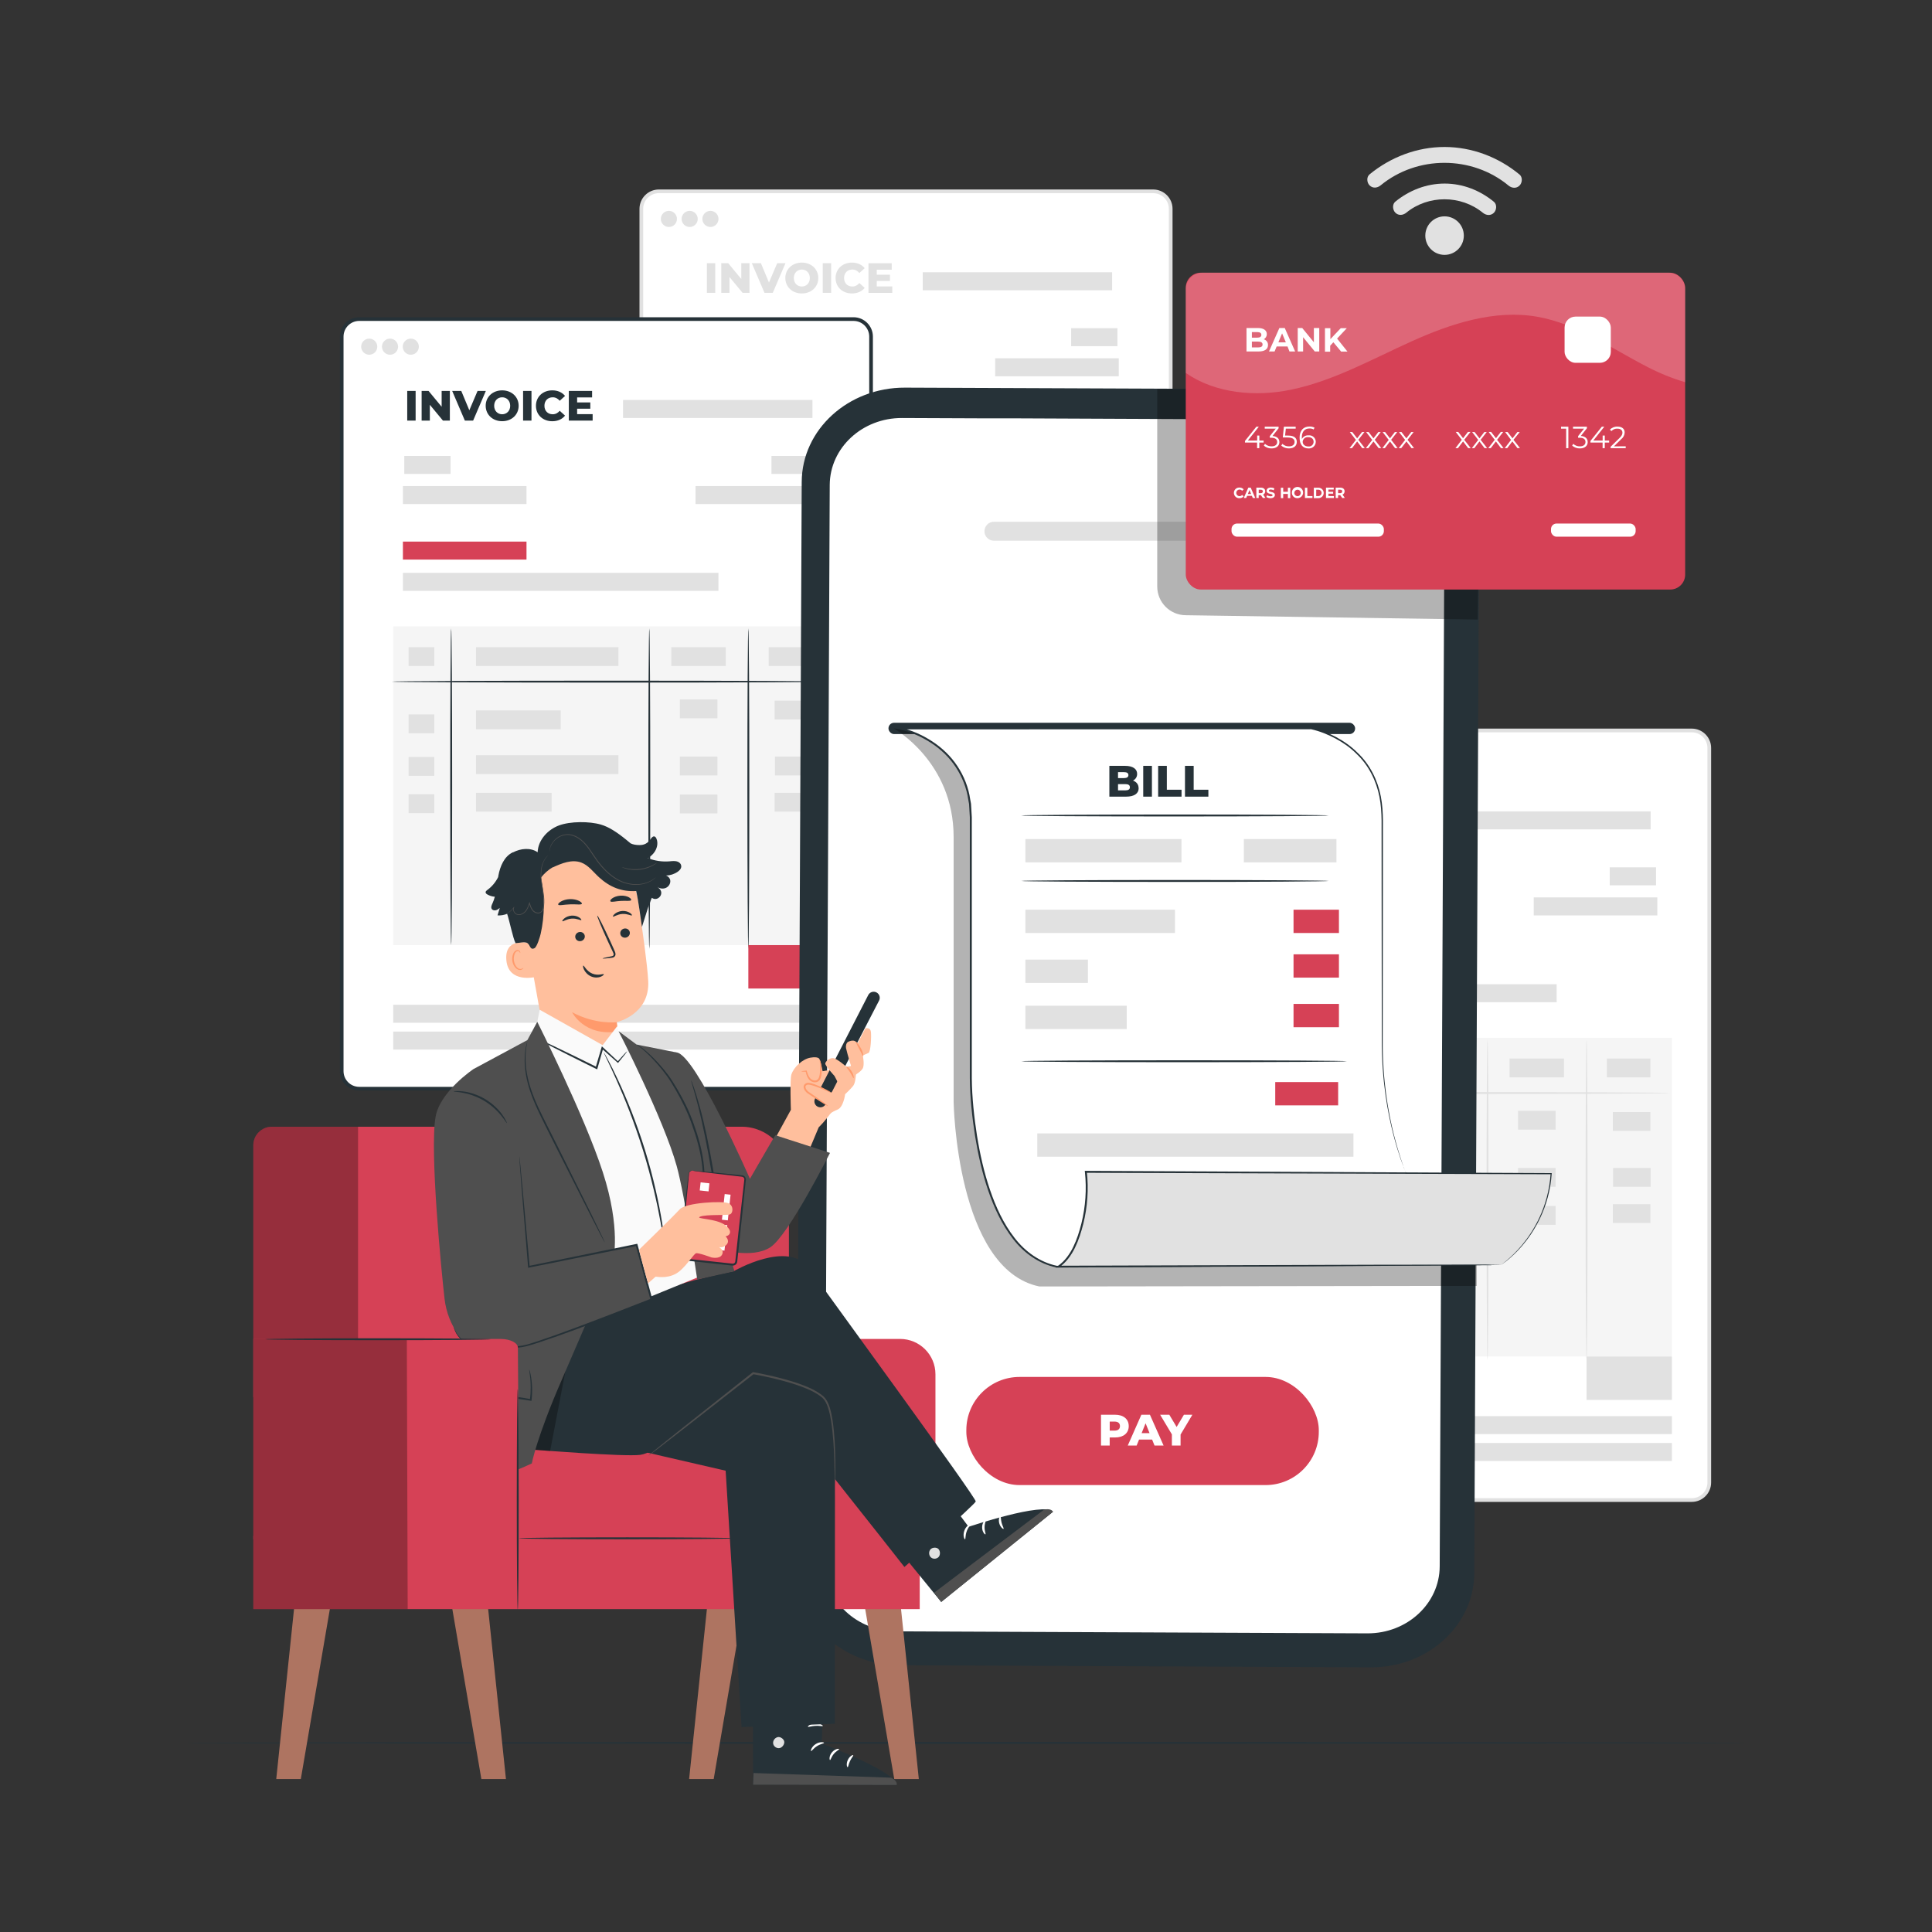 <?xml version="1.0" encoding="UTF-8"?>
<svg id="Layer_1" data-name="Layer 1" xmlns="http://www.w3.org/2000/svg" viewBox="0 0 640 640">
  <rect x="0" y="0" width="640" height="640" fill="#333333" stroke="none"/>
  <defs>
    <style>
      .cls-1 {
        fill: #263238;
      }

      .cls-1, .cls-2, .cls-3, .cls-4, .cls-5, .cls-6, .cls-7, .cls-8, .cls-9, .cls-10, .cls-11 {
        stroke-width: 0px;
      }

      .cls-2 {
        fill: #000;
      }

      .cls-3 {
        fill: #e1e1e1;
      }

      .cls-12 {
        opacity: .2;
      }

      .cls-4 {
        fill: #ffbf9d;
      }

      .cls-5 {
        fill: #d64156;
      }

      .cls-6 {
        fill: #f5f5f5;
      }

      .cls-13 {
        opacity: .3;
      }

      .cls-7 {
        fill: #4f4f4f;
      }

      .cls-8 {
        fill: #fff;
      }

      .cls-9 {
        fill: #fafafa;
      }

      .cls-10 {
        fill: #ff9a6c;
      }

      .cls-11 {
        fill: #ae7461;
      }
    </style>
  </defs>
  <g>
    <g>
      <rect class="cls-8" x="212.45" y="63.38" width="175.36" height="254.94" rx="5.71" ry="5.71"/>
      <path class="cls-3" d="M382.01,318.93h-163.76c-3.53,0-6.41-2.87-6.41-6.41V69.18c0-3.53,2.87-6.41,6.41-6.41h163.76c3.53,0,6.41,2.87,6.41,6.41v243.34c0,3.53-2.87,6.41-6.41,6.41ZM218.25,63.99c-2.86,0-5.19,2.33-5.19,5.19v243.34c0,2.86,2.33,5.19,5.19,5.19h163.76c2.86,0,5.19-2.33,5.19-5.19V69.18c0-2.86-2.33-5.19-5.19-5.19h-163.76Z"/>
    </g>
    <rect class="cls-3" x="229.51" y="290.52" width="145.91" height="5.96"/>
    <rect class="cls-3" x="229.51" y="299.41" width="145.91" height="5.96"/>
    <g>
      <rect class="cls-6" x="229.51" y="165.17" width="145.91" height="105.59"/>
      <path class="cls-1" d="M374.68,183.48c0,.17-32.6.32-72.81.32s-72.82-.14-72.82-.32,32.6-.32,72.82-.32,72.81.14,72.81.32Z"/>
      <path class="cls-1" d="M248.72,270.76c-.17,0-.32-23.49-.32-52.45s.14-52.46.32-52.46.32,23.48.32,52.46-.14,52.45-.32,52.45Z"/>
      <path class="cls-1" d="M314.35,271.98c-.17,0-.32-23.76-.32-53.06s.14-53.07.32-53.07.32,23.76.32,53.07-.14,53.06-.32,53.06Z"/>
      <path class="cls-1" d="M347.17,271.98c-.17,0-.32-23.76-.32-53.06s.14-53.07.32-53.07.32,23.76.32,53.07-.14,53.06-.32,53.06Z"/>
      <rect class="cls-3" x="234.61" y="172.06" width="8.5" height="6.24"/>
      <rect class="cls-3" x="234.61" y="194.33" width="8.5" height="6.24"/>
      <rect class="cls-3" x="234.61" y="208.44" width="8.5" height="6.24"/>
      <rect class="cls-3" x="234.61" y="220.79" width="8.5" height="6.24"/>
      <rect class="cls-3" x="321.64" y="172.06" width="18.04" height="6.24"/>
      <rect class="cls-3" x="324.47" y="189.38" width="12.44" height="6.24"/>
      <rect class="cls-3" x="324.47" y="208.31" width="12.44" height="6.24"/>
      <rect class="cls-3" x="355.96" y="208.31" width="12.44" height="6.24"/>
      <rect class="cls-3" x="324.47" y="220.9" width="12.44" height="6.24"/>
      <rect class="cls-3" x="355.87" y="220.31" width="12.44" height="6.24"/>
      <rect class="cls-3" x="355.87" y="189.79" width="12.44" height="6.24"/>
      <rect class="cls-3" x="353.9" y="172.06" width="14.41" height="6.24"/>
      <rect class="cls-3" x="256.95" y="172.06" width="47.18" height="6.24"/>
      <rect class="cls-3" x="256.95" y="193.01" width="28.05" height="6.24"/>
      <rect class="cls-3" x="256.95" y="207.86" width="47.18" height="6.24"/>
      <rect class="cls-3" x="256.95" y="220.31" width="25.04" height="6.24"/>
      <rect class="cls-3" x="347.17" y="270.76" width="28.26" height="14.38"/>
    </g>
    <rect class="cls-3" x="305.66" y="90.19" width="62.74" height="5.96"/>
    <rect class="cls-3" x="233.18" y="108.72" width="15.34" height="5.96"/>
    <rect class="cls-3" x="232.74" y="118.69" width="40.94" height="5.96"/>
    <rect class="cls-3" x="354.83" y="108.72" width="15.34" height="5.96" transform="translate(725 223.4) rotate(180)"/>
    <rect class="cls-3" x="329.67" y="118.69" width="40.94" height="5.96" transform="translate(700.28 243.34) rotate(180)"/>
    <rect class="cls-3" x="232.74" y="137.1" width="40.94" height="5.96"/>
    <rect class="cls-3" x="232.74" y="147.44" width="104.52" height="5.96"/>
    <g>
      <path class="cls-3" d="M234.16,87.18h2.78v9.83h-2.78v-9.83Z"/>
      <path class="cls-3" d="M248.28,87.18v9.83h-2.29l-4.34-5.24v5.24h-2.72v-9.83h2.29l4.34,5.24v-5.24h2.72Z"/>
      <path class="cls-3" d="M260.2,87.18l-4.21,9.83h-2.74l-4.2-9.83h3.01l2.67,6.41,2.73-6.41h2.75Z"/>
      <path class="cls-3" d="M260.15,92.1c0-2.95,2.32-5.11,5.46-5.11s5.46,2.16,5.46,5.11-2.32,5.11-5.46,5.11-5.46-2.16-5.46-5.11ZM268.27,92.1c0-1.7-1.17-2.81-2.65-2.81s-2.66,1.11-2.66,2.81,1.17,2.81,2.66,2.81,2.65-1.11,2.65-2.81Z"/>
      <path class="cls-3" d="M272.55,87.18h2.78v9.83h-2.78v-9.83Z"/>
      <path class="cls-3" d="M276.8,92.1c0-2.99,2.29-5.11,5.41-5.11,1.81,0,3.27.66,4.23,1.85l-1.77,1.6c-.62-.74-1.38-1.15-2.32-1.15-1.62,0-2.74,1.12-2.74,2.81s1.12,2.81,2.74,2.81c.94,0,1.7-.41,2.32-1.15l1.77,1.6c-.96,1.19-2.42,1.85-4.23,1.85-3.12,0-5.41-2.12-5.41-5.11Z"/>
      <path class="cls-3" d="M295.58,94.87v2.15h-7.89v-9.83h7.71v2.15h-4.96v1.66h4.37v2.08h-4.37v1.8h5.14Z"/>
    </g>
    <path class="cls-3" d="M224.25,72.52c0,1.48-1.2,2.67-2.67,2.67s-2.67-1.2-2.67-2.67,1.2-2.67,2.67-2.67,2.67,1.2,2.67,2.67Z"/>
    <path class="cls-3" d="M231.13,72.52c0,1.48-1.2,2.67-2.67,2.67s-2.67-1.2-2.67-2.67,1.2-2.67,2.67-2.67,2.67,1.2,2.67,2.67Z"/>
    <path class="cls-3" d="M238.01,72.52c0,1.48-1.2,2.67-2.67,2.67s-2.67-1.2-2.67-2.67,1.2-2.67,2.67-2.67,2.67,1.2,2.67,2.67Z"/>
  </g>
  <g>
    <g>
      <rect class="cls-8" x="390.86" y="241.98" width="175.36" height="254.94" rx="5.71" ry="5.71"/>
      <path class="cls-3" d="M560.42,497.52h-163.76c-3.53,0-6.41-2.87-6.41-6.41v-243.34c0-3.53,2.87-6.41,6.41-6.41h163.76c3.53,0,6.41,2.87,6.41,6.41v243.34c0,3.53-2.87,6.41-6.41,6.41ZM396.66,242.58c-2.86,0-5.19,2.33-5.19,5.19v243.34c0,2.86,2.33,5.19,5.19,5.19h163.76c2.86,0,5.19-2.33,5.19-5.19v-243.34c0-2.86-2.33-5.19-5.19-5.19h-163.76Z"/>
    </g>
    <rect class="cls-3" x="407.92" y="469.11" width="145.91" height="5.96"/>
    <rect class="cls-3" x="407.92" y="478" width="145.91" height="5.96"/>
    <g>
      <rect class="cls-6" x="407.92" y="343.77" width="145.91" height="105.59"/>
      <path class="cls-3" d="M553.09,362.08c0,.17-32.6.32-72.81.32s-72.82-.14-72.82-.32,32.6-.32,72.82-.32,72.81.14,72.81.32Z"/>
      <path class="cls-3" d="M427.13,449.36c-.17,0-.32-23.49-.32-52.45s.14-52.46.32-52.46.32,23.48.32,52.46-.14,52.45-.32,52.45Z"/>
      <path class="cls-3" d="M492.76,450.57c-.17,0-.32-23.76-.32-53.06s.14-53.07.32-53.07.32,23.76.32,53.07-.14,53.06-.32,53.06Z"/>
      <path class="cls-3" d="M525.57,450.57c-.17,0-.32-23.76-.32-53.06s.14-53.07.32-53.07.32,23.76.32,53.07-.14,53.06-.32,53.06Z"/>
      <rect class="cls-3" x="413.02" y="350.65" width="8.5" height="6.24"/>
      <rect class="cls-3" x="413.02" y="372.92" width="8.5" height="6.24"/>
      <rect class="cls-3" x="413.02" y="387.03" width="8.5" height="6.24"/>
      <rect class="cls-3" x="413.02" y="399.39" width="8.5" height="6.24"/>
      <rect class="cls-3" x="500.05" y="350.65" width="18.04" height="6.24"/>
      <rect class="cls-3" x="502.88" y="367.97" width="12.44" height="6.24"/>
      <rect class="cls-3" x="502.88" y="386.9" width="12.44" height="6.24"/>
      <rect class="cls-3" x="534.36" y="386.9" width="12.44" height="6.24"/>
      <rect class="cls-3" x="502.88" y="399.49" width="12.44" height="6.24"/>
      <rect class="cls-3" x="534.27" y="398.9" width="12.44" height="6.24"/>
      <rect class="cls-3" x="534.27" y="368.38" width="12.44" height="6.24"/>
      <rect class="cls-3" x="532.3" y="350.65" width="14.41" height="6.24"/>
      <rect class="cls-3" x="435.35" y="350.65" width="47.18" height="6.24"/>
      <rect class="cls-3" x="435.35" y="371.6" width="28.05" height="6.24"/>
      <rect class="cls-3" x="435.35" y="386.45" width="47.18" height="6.24"/>
      <rect class="cls-3" x="435.35" y="398.9" width="25.04" height="6.24"/>
      <rect class="cls-3" x="525.57" y="449.36" width="28.26" height="14.38"/>
    </g>
    <rect class="cls-3" x="484.06" y="268.78" width="62.74" height="5.96"/>
    <rect class="cls-3" x="411.59" y="287.32" width="15.34" height="5.96"/>
    <rect class="cls-3" x="411.14" y="297.29" width="40.94" height="5.96"/>
    <rect class="cls-3" x="533.23" y="287.32" width="15.34" height="5.96" transform="translate(1081.81 580.59) rotate(180)"/>
    <rect class="cls-3" x="508.08" y="297.29" width="40.94" height="5.96" transform="translate(1057.09 600.53) rotate(180)"/>
    <rect class="cls-3" x="411.14" y="315.69" width="40.94" height="5.96"/>
    <rect class="cls-3" x="411.14" y="326.04" width="104.52" height="5.96"/>
    <g>
      <path class="cls-3" d="M412.57,265.78h2.78v9.83h-2.78v-9.83Z"/>
      <path class="cls-3" d="M426.69,265.78v9.83h-2.29l-4.34-5.24v5.24h-2.73v-9.83h2.29l4.34,5.24v-5.24h2.72Z"/>
      <path class="cls-3" d="M438.61,265.78l-4.21,9.83h-2.74l-4.2-9.83h3.01l2.67,6.41,2.73-6.41h2.75Z"/>
      <path class="cls-3" d="M438.56,270.69c0-2.95,2.32-5.11,5.46-5.11s5.46,2.16,5.46,5.11-2.32,5.11-5.46,5.11-5.46-2.16-5.46-5.11ZM446.68,270.69c0-1.7-1.17-2.81-2.66-2.81s-2.65,1.11-2.65,2.81,1.17,2.81,2.65,2.81,2.66-1.11,2.66-2.81Z"/>
      <path class="cls-3" d="M450.95,265.78h2.78v9.83h-2.78v-9.83Z"/>
      <path class="cls-3" d="M455.21,270.69c0-2.99,2.29-5.11,5.41-5.11,1.81,0,3.27.66,4.23,1.85l-1.77,1.6c-.62-.74-1.38-1.15-2.32-1.15-1.62,0-2.74,1.12-2.74,2.81s1.12,2.81,2.74,2.81c.94,0,1.7-.41,2.32-1.15l1.77,1.6c-.96,1.19-2.42,1.86-4.23,1.86-3.12,0-5.41-2.12-5.41-5.11Z"/>
      <path class="cls-3" d="M473.98,273.46v2.15h-7.9v-9.83h7.71v2.15h-4.96v1.66h4.37v2.08h-4.37v1.8h5.14Z"/>
    </g>
    <path class="cls-3" d="M402.65,251.11c0,1.48-1.2,2.67-2.67,2.67s-2.67-1.2-2.67-2.67,1.2-2.67,2.67-2.67,2.67,1.2,2.67,2.67Z"/>
    <path class="cls-3" d="M409.53,251.11c0,1.48-1.2,2.67-2.67,2.67s-2.67-1.2-2.67-2.67,1.2-2.67,2.67-2.67,2.67,1.2,2.67,2.67Z"/>
    <path class="cls-3" d="M416.41,251.11c0,1.48-1.2,2.67-2.67,2.67s-2.67-1.2-2.67-2.67,1.2-2.67,2.67-2.67,2.67,1.2,2.67,2.67Z"/>
  </g>
  <g>
    <path class="cls-3" d="M457.34,61.41c12.14-9.98,30.28-9.95,42.38.06,1.07.89,2.6,1.05,3.65,0,.91-.91,1.08-2.75,0-3.65-6.97-5.77-15.74-9.12-24.83-9.13-9.08-.01-17.86,3.33-24.85,9.07-1.08.89-.92,2.73,0,3.65,1.06,1.06,2.57.89,3.65,0h0Z"/>
    <path class="cls-3" d="M465.86,70.45c7.26-5.93,18.11-5.91,25.36.04,1.08.88,2.59,1.05,3.65,0,.91-.91,1.08-2.76,0-3.65-4.61-3.79-10.31-6.03-16.32-6.03-6,0-11.71,2.22-16.33,5.99-1.08.88-.91,2.73,0,3.65,1.07,1.07,2.56.88,3.65,0h0Z"/>
    <path class="cls-3" d="M484.91,78.05c0,3.52-2.85,6.38-6.38,6.38s-6.38-2.85-6.38-6.38,2.85-6.38,6.38-6.38,6.38,2.85,6.38,6.38Z"/>
  </g>
  <path class="cls-1" d="M579,577.36c0,.17-115.97.31-258.99.31s-259.01-.14-259.01-.31,115.94-.31,259.01-.31,258.99.14,258.99.31Z"/>
  <g>
    <g>
      <rect class="cls-8" x="113.19" y="105.7" width="175.36" height="254.94" rx="5.71" ry="5.71"/>
      <path class="cls-1" d="M282.75,361.25H118.99c-3.53,0-6.41-2.87-6.41-6.41V111.5c0-3.53,2.87-6.41,6.41-6.41h163.76c3.53,0,6.41,2.87,6.41,6.41v243.34c0,3.53-2.87,6.41-6.41,6.41ZM118.99,106.31c-2.86,0-5.19,2.33-5.19,5.19v243.34c0,2.86,2.33,5.19,5.19,5.19h163.76c2.86,0,5.19-2.33,5.19-5.19V111.5c0-2.86-2.33-5.19-5.19-5.19H118.99Z"/>
    </g>
    <rect class="cls-3" x="130.25" y="332.84" width="145.91" height="5.96"/>
    <rect class="cls-3" x="130.25" y="341.73" width="145.91" height="5.96"/>
    <g>
      <rect class="cls-6" x="130.25" y="207.49" width="145.91" height="105.59"/>
      <path class="cls-1" d="M275.42,225.8c0,.17-32.6.32-72.81.32s-72.82-.14-72.82-.32,32.6-.32,72.82-.32,72.81.14,72.81.32Z"/>
      <path class="cls-1" d="M149.46,313.08c-.17,0-.32-23.49-.32-52.45s.14-52.46.32-52.46.32,23.48.32,52.46-.14,52.45-.32,52.45Z"/>
      <path class="cls-1" d="M215.09,314.3c-.17,0-.32-23.76-.32-53.06s.14-53.07.32-53.07.32,23.76.32,53.07-.14,53.06-.32,53.06Z"/>
      <path class="cls-1" d="M247.9,314.3c-.17,0-.32-23.76-.32-53.06s.14-53.07.32-53.07.32,23.76.32,53.07-.14,53.06-.32,53.06Z"/>
      <rect class="cls-3" x="135.35" y="214.38" width="8.5" height="6.24"/>
      <rect class="cls-3" x="135.35" y="236.65" width="8.5" height="6.24"/>
      <rect class="cls-3" x="135.35" y="250.76" width="8.5" height="6.24"/>
      <rect class="cls-3" x="135.35" y="263.11" width="8.5" height="6.24"/>
      <rect class="cls-3" x="222.38" y="214.38" width="18.04" height="6.24"/>
      <rect class="cls-3" x="225.21" y="231.7" width="12.44" height="6.24"/>
      <rect class="cls-3" x="225.21" y="250.63" width="12.44" height="6.24"/>
      <rect class="cls-3" x="256.7" y="250.63" width="12.44" height="6.24"/>
      <rect class="cls-3" x="225.21" y="263.21" width="12.44" height="6.24"/>
      <rect class="cls-3" x="256.6" y="262.63" width="12.44" height="6.24"/>
      <rect class="cls-3" x="256.6" y="232.1" width="12.44" height="6.24"/>
      <rect class="cls-3" x="254.64" y="214.38" width="14.41" height="6.24"/>
      <rect class="cls-3" x="157.69" y="214.38" width="47.18" height="6.24"/>
      <rect class="cls-3" x="157.69" y="235.33" width="28.05" height="6.24"/>
      <rect class="cls-3" x="157.69" y="250.17" width="47.18" height="6.24"/>
      <rect class="cls-3" x="157.69" y="262.63" width="25.04" height="6.24"/>
      <rect class="cls-5" x="247.9" y="313.08" width="28.26" height="14.38"/>
    </g>
    <rect class="cls-3" x="206.39" y="132.5" width="62.74" height="5.96"/>
    <rect class="cls-3" x="133.92" y="151.04" width="15.34" height="5.96"/>
    <rect class="cls-3" x="133.47" y="161.01" width="40.94" height="5.96"/>
    <rect class="cls-3" x="255.57" y="151.04" width="15.34" height="5.96" transform="translate(526.47 308.04) rotate(180)"/>
    <rect class="cls-3" x="230.41" y="161.01" width="40.94" height="5.96" transform="translate(501.75 327.98) rotate(180)"/>
    <rect class="cls-5" x="133.47" y="179.41" width="40.94" height="5.96"/>
    <rect class="cls-3" x="133.47" y="189.76" width="104.52" height="5.96"/>
    <g>
      <path class="cls-1" d="M134.9,129.5h2.78v9.83h-2.78v-9.83Z"/>
      <path class="cls-1" d="M149.02,129.5v9.83h-2.29l-4.34-5.24v5.24h-2.72v-9.83h2.29l4.34,5.24v-5.24h2.72Z"/>
      <path class="cls-1" d="M160.94,129.5l-4.21,9.83h-2.74l-4.2-9.83h3.01l2.67,6.41,2.73-6.41h2.75Z"/>
      <path class="cls-1" d="M160.89,134.42c0-2.95,2.32-5.11,5.46-5.11s5.46,2.16,5.46,5.11-2.32,5.11-5.46,5.11-5.46-2.16-5.46-5.11ZM169.01,134.42c0-1.7-1.17-2.81-2.66-2.81s-2.65,1.11-2.65,2.81,1.17,2.81,2.65,2.81,2.66-1.11,2.66-2.81Z"/>
      <path class="cls-1" d="M173.28,129.5h2.78v9.83h-2.78v-9.83Z"/>
      <path class="cls-1" d="M177.54,134.42c0-2.99,2.29-5.11,5.41-5.11,1.81,0,3.27.66,4.23,1.85l-1.77,1.6c-.62-.74-1.38-1.15-2.32-1.15-1.62,0-2.74,1.12-2.74,2.81s1.12,2.81,2.74,2.81c.94,0,1.7-.41,2.32-1.15l1.77,1.6c-.96,1.19-2.42,1.86-4.23,1.86-3.12,0-5.41-2.12-5.41-5.11Z"/>
      <path class="cls-1" d="M196.32,137.18v2.15h-7.89v-9.83h7.71v2.15h-4.96v1.66h4.37v2.08h-4.37v1.8h5.14Z"/>
    </g>
    <path class="cls-3" d="M124.98,114.84c0,1.48-1.2,2.67-2.67,2.67s-2.67-1.2-2.67-2.67,1.2-2.67,2.67-2.67,2.67,1.2,2.67,2.67Z"/>
    <path class="cls-3" d="M131.87,114.84c0,1.48-1.2,2.67-2.67,2.67s-2.67-1.2-2.67-2.67,1.2-2.67,2.67-2.67,2.67,1.2,2.67,2.67Z"/>
    <path class="cls-3" d="M138.75,114.84c0,1.48-1.2,2.67-2.67,2.67s-2.67-1.2-2.67-2.67,1.2-2.67,2.67-2.67,2.67,1.2,2.67,2.67Z"/>
  </g>
  <g>
    <g>
      <path class="cls-1" d="M454.14,552.32l-156.32-.69c-18.8-.08-33.98-14.17-33.89-31.47l1.65-360.54c.08-17.31,15.4-31.28,34.22-31.21.02,0,.03,0,.05,0l156.27.63c18.8.08,33.97,14.16,33.9,31.46l-1.65,360.58c-.05,17.3-15.33,31.28-34.14,31.24-.03,0-.05,0-.08,0Z"/>
      <path class="cls-8" d="M454.8,139.1l-30.26-.13-88.53-.39h-10.65l-26.54-.11c-13.17-.06-23.89,9.86-23.96,22.17,0,0,0,0,0,.01l-1.62,357.38c-.06,12.3,10.57,22.32,23.74,22.37h0l156.02.67c13.17.04,23.88-9.9,23.92-22.2h0s1.62-357.39,1.62-357.39c.06-12.3-10.56-22.32-23.73-22.38h-.01Z"/>
      <g>
        <path class="cls-1" d="M456.2,170.88c0,1.08-.87,1.95-1.95,1.95s-1.95-.87-1.95-1.95c0-1.08.87-1.95,1.95-1.95h.01c1.07,0,1.94.88,1.94,1.95Z"/>
        <path class="cls-1" d="M456.18,177.94c0,1.08-.88,1.95-1.96,1.94-1.08,0-1.95-.88-1.94-1.96,0-1.07.88-1.94,1.95-1.94,1.08,0,1.95.88,1.95,1.96Z"/>
        <path class="cls-1" d="M456.16,184.92c0,1.08-.87,1.97-1.95,1.97-1.08,0-1.97-.87-1.97-1.95,0-1.08.87-1.97,1.95-1.97h.02c1.07,0,1.94.88,1.95,1.95Z"/>
      </g>
      <path class="cls-3" d="M416.83,179.12h-87.58c-1.74,0-3.14-1.41-3.14-3.14h0c0-1.74,1.41-3.14,3.14-3.14h87.58c1.74,0,3.14,1.41,3.14,3.14h0c0,1.74-1.41,3.14-3.14,3.14Z"/>
    </g>
    <g>
      <rect class="cls-5" x="320.11" y="456.13" width="116.76" height="35.82" rx="17.63" ry="17.63"/>
      <g>
        <path class="cls-8" d="M373.91,472.42c0,2.32-1.75,3.76-4.53,3.76h-1.78v2.67h-2.88v-10.2h4.66c2.78,0,4.53,1.44,4.53,3.77ZM371,472.42c0-.95-.6-1.5-1.79-1.5h-1.6v2.99h1.6c1.19,0,1.79-.55,1.79-1.49Z"/>
        <path class="cls-8" d="M381.64,476.87h-4.31l-.8,1.98h-2.94l4.5-10.2h2.84l4.52,10.2h-3l-.8-1.98ZM380.8,474.74l-1.31-3.26-1.31,3.26h2.62Z"/>
        <path class="cls-8" d="M391.08,475.19v3.66h-2.88v-3.7l-3.89-6.5h3.04l2.42,4.05,2.42-4.05h2.8l-3.9,6.54Z"/>
      </g>
    </g>
    <g>
      <rect class="cls-1" x="294.32" y="239.43" width="154.58" height="3.74" rx="1.84" ry="1.84"/>
      <g class="cls-13">
        <path class="cls-2" d="M459.26,393.14c-4.79-13.18-7.06-27.15-7.06-41.18v-74.75c0-24.88-19.82-35.9-19.82-35.9h-136.3s19.82,11.02,19.82,35.9v87.79s.87,55.48,28.4,61.16l131.91-.18h12.99v-8.61c-7.99-6.03-25.83-12.92-29.94-24.22Z"/>
      </g>
      <g>
        <path class="cls-8" d="M464.93,386.57c-4.79-13.18-7.06-27.15-7.06-41.18v-74.75c0-24.88-23.52-29.33-23.52-29.33h-136.3s23.52,4.45,23.52,29.33v87.79s.87,55.48,28.4,61.16l142.66-.6c-13.76-2.84-22.45-17.98-27.7-32.41Z"/>
        <path class="cls-1" d="M464.93,386.57s.38.92,1.08,2.73c.75,1.78,1.81,4.46,3.52,7.82,1.7,3.35,4.03,7.43,7.55,11.65,1.79,2.08,3.89,4.18,6.46,6.01,2.56,1.83,5.64,3.33,9.12,4.04l1.47.3h-1.5c-32.45.17-82.33.43-142.66.74h-.03s-.03,0-.03,0c-5.68-1.19-10.77-4.78-14.37-9.5-3.66-4.71-6.24-10.26-8.21-16.04-1.98-5.79-3.33-11.87-4.34-18.08-.96-6.21-1.65-12.56-1.72-19.02,0-25.75,0-52.76,0-80.54,0-1.99,0-3.97,0-5.95l-.17-2.94-.09-1.47c-.07-.48-.18-.96-.26-1.44-.54-3.87-2.04-7.56-4.15-10.77-2.12-3.22-4.96-5.93-8.17-8.01-3.2-2.09-6.77-3.65-10.43-4.49l-2.7-.62h2.76c49.8.02,96.09.03,136.3.05h.05c2.95.66,5.69,1.8,8.27,3.17,2.57,1.38,4.96,3.07,6.98,5.1,4.19,3.93,6.73,9.22,7.76,14.54,1.03,5.37.6,10.67.69,15.76,0,5.11,0,10.07-.01,14.87-.02,19.22-.05,35.95-.06,49.71-.12,13.77,1.89,24.47,3.67,31.59.9,3.56,1.75,6.25,2.33,8.06.3.89.53,1.57.69,2.04.15.46.22.69.22.69,0,0-.36-.91-.99-2.7-.61-1.8-1.48-4.48-2.4-8.04-1.83-7.11-3.89-17.83-3.82-31.63-.02-13.77-.04-30.49-.06-49.71,0-4.81,0-9.77-.01-14.87-.09-5.1.32-10.41-.71-15.67-1.03-5.23-3.52-10.41-7.64-14.27-1.98-1.99-4.34-3.65-6.87-5.01-2.53-1.35-5.27-2.47-8.12-3.1h.05c-40.21.02-86.5.03-136.3.05l.06-.62c3.79.87,7.38,2.44,10.65,4.58,3.27,2.13,6.17,4.89,8.35,8.19,2.17,3.29,3.7,7.07,4.25,11.02.09.49.19.98.27,1.47l.09,1.49.17,2.99v5.95c0,27.78,0,54.78,0,80.53.07,6.41.76,12.75,1.71,18.93,1,6.18,2.35,12.23,4.31,17.98,1.95,5.74,4.5,11.24,8.1,15.87,3.55,4.65,8.5,8.14,14.03,9.31h-.06c60.33-.21,110.21-.37,142.66-.48l-.03.31c-3.53-.73-6.64-2.27-9.22-4.12-2.59-1.86-4.69-3.99-6.48-6.08-3.53-4.26-5.83-8.36-7.52-11.73-1.69-3.38-2.73-6.07-3.45-7.87-.67-1.82-1-2.76-1-2.76Z"/>
      </g>
      <g>
        <path class="cls-3" d="M497.35,418.97c9.57-6.98,15.78-18.36,16.49-30.18l-154.13-.62c.78,7.15-.04,14.47-2.37,21.27-1.34,3.9-3.31,7.79-6.69,10.14l146.69-.62Z"/>
        <path class="cls-1" d="M497.35,418.97s-.24.02-.72.03c-.5,0-1.2.02-2.13.04-1.9.02-4.67.05-8.25.09-7.22.05-17.68.13-30.76.22-26.22.14-62.9.33-104.84.55h-.99s.81-.56.81-.56c2.19-1.53,3.84-3.79,5.04-6.25,1.21-2.47,2.06-5.15,2.74-7.88,1.34-5.46,1.76-11.25,1.14-17l-.04-.35h.35c1.42,0,2.95.01,4.49.02,61.7.3,116.34.57,149.64.73h.2s-.01.2-.01.2c-.37,5.64-1.9,10.55-3.76,14.52-1.87,3.99-4.07,7.06-6.04,9.37-1.98,2.31-3.76,3.84-4.96,4.85-1.25.97-1.91,1.43-1.91,1.43,0,0,.16-.14.47-.39.32-.26.78-.63,1.38-1.12,1.18-1.03,2.93-2.58,4.88-4.9,1.93-2.32,4.1-5.39,5.93-9.36,1.82-3.96,3.31-8.83,3.65-14.42l.18.2c-33.29-.1-87.93-.27-149.64-.47-1.54,0-3.07-.01-4.49-.02l.32-.35c.63,5.82.2,11.68-1.16,17.21-.7,2.76-1.55,5.47-2.79,8-1.23,2.52-2.94,4.88-5.25,6.49l-.18-.56c41.91-.13,78.56-.24,104.75-.33,13.09-.02,23.56-.03,30.78-.04,3.59,0,6.37.01,8.28.02.93,0,1.64.01,2.15.02.48,0,.73.02.73.02Z"/>
      </g>
      <path class="cls-1" d="M440.12,270.14c0,.17-22.79.32-50.89.32s-50.9-.14-50.9-.32,22.78-.32,50.9-.32,50.89.14,50.89.32Z"/>
      <path class="cls-1" d="M440.12,291.83c0,.17-22.79.32-50.89.32s-50.9-.14-50.9-.32,22.78-.32,50.9-.32,50.89.14,50.89.32Z"/>
      <path class="cls-1" d="M446.18,351.55c0,.17-24.14.32-53.92.32s-53.92-.14-53.92-.32,24.14-.32,53.92-.32,53.92.14,53.92.32Z"/>
      <g>
        <path class="cls-1" d="M377.2,261.1c0,1.76-1.46,2.8-4.2,2.8h-5.51v-10.2h5.21c2.68,0,3.99,1.09,3.99,2.67,0,.97-.49,1.76-1.37,2.21,1.15.41,1.86,1.28,1.86,2.52ZM370.36,255.78v1.97h1.98c.96,0,1.46-.33,1.46-.99s-.49-.98-1.46-.98h-1.98ZM374.29,260.78c0-.7-.52-1.03-1.51-1.03h-2.42v2.07h2.42c.99,0,1.51-.34,1.51-1.03Z"/>
        <path class="cls-1" d="M378.71,253.7h2.88v10.2h-2.88v-10.2Z"/>
        <path class="cls-1" d="M383.65,253.7h2.88v7.91h4.87v2.29h-7.75v-10.2Z"/>
        <path class="cls-1" d="M392.54,253.7h2.88v7.91h4.87v2.29h-7.75v-10.2Z"/>
      </g>
      <rect class="cls-3" x="339.68" y="277.95" width="51.7" height="7.72"/>
      <rect class="cls-3" x="412.04" y="277.95" width="30.68" height="7.72"/>
      <rect class="cls-3" x="339.68" y="301.35" width="49.54" height="7.72"/>
      <rect class="cls-3" x="339.68" y="317.88" width="20.71" height="7.72"/>
      <rect class="cls-3" x="339.68" y="333.16" width="33.57" height="7.72"/>
      <rect class="cls-3" x="343.61" y="375.45" width="104.74" height="7.72"/>
      <rect class="cls-5" x="428.5" y="301.35" width="15.04" height="7.72"/>
      <rect class="cls-5" x="428.5" y="316.13" width="15.04" height="7.72"/>
      <rect class="cls-5" x="428.5" y="332.56" width="15.04" height="7.72"/>
      <rect class="cls-5" x="422.44" y="358.45" width="20.84" height="7.72"/>
    </g>
  </g>
  <g class="cls-13">
    <path class="cls-2" d="M489.52,205.24l-96.67-1.44c-5.25,0-9.5-4.26-9.5-9.5v-65.44h70.64c18.83,0,36.03,12.11,36.02,34.09l-.48,42.29Z"/>
  </g>
  <g>
    <rect class="cls-5" x="392.8" y="90.34" width="165.43" height="104.95" rx="4.94" ry="4.94"/>
    <path class="cls-8" d="M420.04,114.31c0,1.34-1.07,2.12-3.11,2.12h-4.01v-7.77h3.79c1.94,0,2.94.82,2.94,2.02.01.72-.39,1.39-1.03,1.71.87.23,1.46,1.02,1.42,1.92ZM414.7,110.01v1.84h1.79c.87,0,1.35-.31,1.35-.92s-.48-.92-1.35-.92h-1.79ZM418.24,114.12c0-.65-.51-.96-1.44-.96h-2.1v1.92h2.1c.93,0,1.44-.29,1.44-.95Z"/>
    <path class="cls-8" d="M426.51,114.77h-3.6l-.69,1.66h-1.85l3.44-7.77h1.78l3.44,7.77h-1.88l-.64-1.66ZM425.95,113.4l-1.24-2.97-1.23,2.97h2.47Z"/>
    <path class="cls-8" d="M437.02,108.66v7.77s-1.48,0-1.48,0l-3.87-4.72v4.72h-1.78v-7.77h1.49l3.86,4.72v-4.72h1.78Z"/>
    <path class="cls-8" d="M441.68,113.38l-1.04,1.15v1.96h-1.73v-7.77s1.79,0,1.79,0v3.63l3.44-3.63h2l-3.21,3.44,3.44,4.31h-2.1l-2.58-3.09Z"/>
    <path class="cls-8" d="M418.58,146.6h-1.42v1.87h-.73v-1.87h-4.02v-.53l3.78-4.73h.82l-3.64,4.59h3.09v-1.64h.71v1.64h1.42v.67Z"/>
    <path class="cls-8" d="M423.82,146.43c0,1.15-.86,2.11-2.58,2.11-.94.03-1.86-.3-2.57-.92l.37-.59c.6.56,1.39.85,2.2.83,1.15,0,1.84-.55,1.84-1.43s-.61-1.41-1.93-1.41h-.51v-.54l1.97-2.48h-3.65v-.65h4.59v.53l-2.01,2.54c1.52.14,2.27.88,2.27,2.02Z"/>
    <path class="cls-8" d="M429.58,146.38c0,1.21-.84,2.16-2.58,2.16-.94.03-1.85-.3-2.56-.92l.37-.59c.59.56,1.37.85,2.18.83,1.22,0,1.86-.59,1.86-1.46s-.57-1.48-2.39-1.48h-1.52l.37-3.58h3.9v.65h-3.26l-.25,2.3h.92c2.15-.02,2.96.83,2.96,2.09Z"/>
    <path class="cls-8" d="M435.87,146.35c-.01,1.23-1.02,2.22-2.25,2.2-.06,0-.12,0-.18,0-1.89,0-2.93-1.32-2.93-3.57,0-2.42,1.32-3.69,3.26-3.69.59-.02,1.17.11,1.69.39l-.3.59c-.42-.24-.9-.36-1.38-.33-1.54,0-2.53.99-2.53,2.93v.57c.42-.8,1.28-1.28,2.18-1.22,1.18-.15,2.26.68,2.42,1.87.01.09.02.18.02.27ZM435.15,146.35c0-.94-.7-1.54-1.79-1.54-.91-.1-1.73.55-1.83,1.46,0,.03,0,.06,0,.09,0,.79.65,1.54,1.88,1.54.86.1,1.63-.51,1.73-1.37,0-.05,0-.11.01-.16v-.02Z"/>
    <path class="cls-8" d="M451.27,148.47l-1.7-2.24-1.71,2.24h-.82l2.12-2.74-2.02-2.61h.82l1.61,2.09,1.61-2.09h.8l-2.02,2.57,2.14,2.74-.83.03Z"/>
    <path class="cls-8" d="M456.71,148.47l-1.73-2.24-1.71,2.24h-.82l2.12-2.74-2.02-2.61h.82l1.61,2.09,1.61-2.09h.79l-1.97,2.57,2.14,2.74-.83.03Z"/>
    <path class="cls-8" d="M462.15,148.47l-1.7-2.24-1.71,2.24h-.82l2.11-2.74-2.02-2.61h.82l1.62,2.09,1.61-2.09h.79l-2.02,2.57,2.15,2.74-.83.03Z"/>
    <path class="cls-8" d="M467.6,148.47l-1.7-2.24-1.74,2.24h-.82l2.12-2.74-2.02-2.61h.82l1.61,2.09,1.61-2.09h.8l-2.01,2.57,2.14,2.74-.8.03Z"/>
    <path class="cls-8" d="M486.36,148.47l-1.7-2.24-1.71,2.24h-.82l2.11-2.78-2.01-2.61h.82l1.61,2.09,1.61-2.09h.85l-2.08,2.61,2.15,2.74-.83.03Z"/>
    <path class="cls-8" d="M491.79,148.47l-1.7-2.24-1.71,2.24h-.82l2.12-2.74-2.02-2.61h.82l1.61,2.09,1.61-2.09h.8l-2.02,2.57,2.14,2.74-.83.03Z"/>
    <path class="cls-8" d="M497.23,148.47l-1.7-2.24-1.71,2.24h-.82l2.15-2.78-2.02-2.61h.82l1.61,2.09,1.61-2.09h.79l-2.03,2.61,2.14,2.74-.83.03Z"/>
    <path class="cls-8" d="M502.68,148.47l-1.7-2.24-1.71,2.24h-.82l2.11-2.74-1.96-2.61h.82l1.62,2.09,1.61-2.09h.79l-2.08,2.57,2.15,2.74-.83.03Z"/>
    <path class="cls-8" d="M519.54,141.34v7.13h-.73v-6.47h-1.69v-.65h2.42Z"/>
    <path class="cls-8" d="M525.95,146.43c0,1.15-.86,2.11-2.58,2.11-.94.03-1.86-.3-2.57-.92l.37-.59c.6.56,1.39.86,2.2.83,1.15,0,1.84-.55,1.84-1.44s-.61-1.41-1.93-1.41h-.51v-.54l1.97-2.48h-3.65v-.65h4.59v.53l-2.01,2.54c1.52.14,2.27.88,2.27,2.02Z"/>
    <path class="cls-8" d="M533.04,146.6h-1.44v1.87h-.72v-1.87h-4.03v-.53l3.78-4.73h.82l-3.64,4.59h3.09v-1.64h.71v1.64h1.44v.67Z"/>
    <path class="cls-8" d="M538.54,147.83v.64h-5.01v-.48l2.96-2.9c.8-.79.96-1.27.96-1.76,0-.83-.59-1.33-1.68-1.33-.73-.05-1.45.24-1.94.79l-.53-.45c.65-.7,1.57-1.07,2.53-1.02,1.45,0,2.36.73,2.36,1.93-.03.88-.45,1.7-1.15,2.23l-2.42,2.39,3.9-.03Z"/>
    <path class="cls-8" d="M408.74,163.27c0-.96.77-1.75,1.73-1.76.04,0,.08,0,.12,0,.53-.02,1.04.2,1.39.6l-.51.47c-.21-.26-.52-.4-.85-.4-.6,0-1.09.49-1.09,1.09,0,.6.49,1.09,1.09,1.09h0c.33,0,.64-.15.85-.4l.51.46c-.35.41-.86.64-1.4.61-.96.05-1.78-.69-1.83-1.65,0-.04,0-.07,0-.11Z"/>
    <path class="cls-8" d="M414.69,164.25h-1.57l-.31.72h-.8l1.52-3.44h.78l1.52,3.44h-.82l-.31-.72ZM414.45,163.65l-.54-1.31-.54,1.31h1.08Z"/>
    <path class="cls-8" d="M418.35,164.97l-.67-.94h-.72v.94h-.78v-3.44h1.47c.91,0,1.48.47,1.48,1.23,0,.47-.27.9-.7,1.08l.76,1.09-.84.05ZM417.61,162.22h-.64v1.15h.64c.48,0,.72-.22.72-.6s-.24-.55-.72-.55h0Z"/>
    <path class="cls-8" d="M419.49,164.64l.26-.6c.34.24.74.36,1.15.36.47,0,.65-.15.65-.36,0-.64-1.97-.21-1.97-1.47,0-.57.47-1.06,1.43-1.06.4,0,.8.1,1.15.3l-.24.6c-.29-.16-.61-.25-.94-.26-.47,0-.65.17-.65.39,0,.62,1.99.2,1.99,1.43,0,.57-.48,1.06-1.45,1.06-.49,0-.97-.13-1.38-.39Z"/>
    <path class="cls-8" d="M427.42,161.57v3.44h-.79v-1.39h-1.55v1.39h-.78v-3.44h.78v1.34h1.55v-1.34h.79Z"/>
    <path class="cls-8" d="M427.96,163.27c-.06-1.03.73-1.9,1.75-1.96,1.03-.06,1.9.73,1.96,1.75.06,1.03-.73,1.9-1.75,1.96-.03,0-.07,0-.1,0-.97.06-1.8-.68-1.86-1.65,0-.04,0-.07,0-.11ZM430.89,163.27c-.01-.59-.5-1.06-1.09-1.04-.59.01-1.06.5-1.04,1.09.01.58.49,1.04,1.07,1.04.58,0,1.05-.47,1.05-1.04,0-.02,0-.03,0-.05h.02Z"/>
    <path class="cls-8" d="M432.28,161.57h.79v2.76h1.7v.64h-2.49v-3.4Z"/>
    <path class="cls-8" d="M435.22,161.57h1.55c.95,0,1.72.77,1.72,1.72s-.77,1.72-1.72,1.72h-1.55v-3.44ZM436.73,164.33c.58,0,1.06-.47,1.06-1.05,0-.58-.47-1.06-1.05-1.06h-.73v2.11h.72Z"/>
    <path class="cls-8" d="M441.88,164.34v.63h-2.63v-3.44h2.56v.63h-1.76v.76h1.57v.62h-1.57v.78l1.83.02Z"/>
    <path class="cls-8" d="M444.64,164.97l-.67-.94h-.72v.94h-.78v-3.44h1.47c.91,0,1.48.47,1.48,1.23,0,.47-.27.9-.7,1.08l.76,1.09-.84.05ZM443.9,162.22h-.64v1.15h.64c.48,0,.72-.22.72-.6s-.21-.55-.69-.55h-.03Z"/>
    <rect class="cls-8" x="407.96" y="173.43" width="50.46" height="4.36" rx="1.83" ry="1.83"/>
    <rect class="cls-8" x="513.79" y="173.43" width="28.04" height="4.36" rx="1.83" ry="1.83"/>
    <g class="cls-12">
      <path class="cls-8" d="M552.75,90.34h-154.47c-3.03,0-5.48,2.45-5.49,5.48v27.71c9.76,6.81,23.17,8.04,35.06,5.52,14.02-2.93,26.72-10.1,39.77-15.98,13.05-5.88,27.42-10.59,41.52-8.16,13.33,2.3,24.68,10.57,36.74,16.72,3.95,2.04,8.09,3.71,12.35,4.98v-30.79c0-3.03-2.46-5.48-5.49-5.48Z"/>
    </g>
    <rect class="cls-8" x="518.29" y="104.88" width="15.31" height="15.31" rx="3.62" ry="3.62"/>
  </g>
  <g>
    <polygon class="cls-11" points="167.6 589.33 159.46 589.33 149.63 531.79 161.58 531.79 167.6 589.33"/>
    <polygon class="cls-11" points="91.51 589.33 99.65 589.33 109.48 531.79 97.53 531.79 91.51 589.33"/>
    <polygon class="cls-11" points="304.37 589.33 296.23 589.33 286.4 531.79 298.35 531.79 304.37 589.33"/>
    <polygon class="cls-11" points="228.28 589.33 236.42 589.33 246.25 531.79 234.3 531.79 228.28 589.33"/>
    <rect class="cls-5" x="83.92" y="508.77" width="220.75" height="24.27"/>
    <rect class="cls-5" x="132.76" y="462.8" width="158.13" height="33.75" rx="10.68" ry="10.68"/>
    <path class="cls-5" d="M243.06,443.54h55.11c6.46,0,11.71,5.25,11.71,11.71v54.15h-66.81v-65.86h0Z"/>
    <path class="cls-5" d="M139.35,373.24h106.31c8.65,0,15.68,7.02,15.68,15.68v73.88h-121.98v-89.56h0Z"/>
    <polygon class="cls-5" points="286.11 509.78 149.63 509.91 149.63 494.74 286.11 494.74 286.11 509.78"/>
    <g>
      <path class="cls-5" d="M90.06,373.24h134.55v89.56H83.92v-83.42c0-3.39,2.75-6.14,6.14-6.14Z"/>
      <g class="cls-13">
        <path class="cls-2" d="M90.01,373.24h28.6v80.2c0,5.16-4.19,9.35-9.35,9.35h-15.98c-5.16,0-9.35-4.19-9.35-9.35v-74.12c0-3.36,2.73-6.09,6.09-6.09Z"/>
      </g>
    </g>
    <g>
      <g>
        <g>
          <g>
            <path class="cls-4" d="M180.17,342.48l-6.79-37.95c-1.79-11.5,3.42-22.13,14.96-23.59l1.07-.07c10.82-.74,20.39,6.95,22,17.67,1.49,9.98,3.02,21.02,3.32,26.4.62,11.15-10.4,13.64-10.4,13.64-.02,0,.67,6.75,1.04,10.01h0l-1.86,8.63-23.33-14.75Z"/>
            <path class="cls-10" d="M204.3,338.61s-6.99.89-14.8-3.3c0,0,4.06,8.14,15.11,6.38l-.31-3.08Z"/>
            <path class="cls-1" d="M208.64,308.9c.09.84-.55,1.6-1.42,1.71-.87.11-1.65-.48-1.74-1.32-.09-.84.55-1.6,1.42-1.71.87-.11,1.65.49,1.74,1.32Z"/>
            <path class="cls-1" d="M209.33,303.23c-.18.22-1.45-.59-3.16-.47-1.71.1-2.91,1.06-3.11.87-.1-.09.08-.47.6-.91.51-.43,1.4-.88,2.47-.95,1.07-.07,1.99.26,2.53.63.55.37.76.73.67.83Z"/>
            <path class="cls-1" d="M193.72,310.06c.09.84-.55,1.6-1.42,1.71-.87.11-1.65-.48-1.74-1.32-.09-.84.55-1.6,1.42-1.71.87-.11,1.65.49,1.74,1.32Z"/>
            <path class="cls-1" d="M192.57,304.77c-.18.22-1.45-.59-3.16-.47-1.71.1-2.91,1.06-3.11.87-.1-.09.08-.47.6-.91.51-.43,1.4-.88,2.47-.95,1.07-.07,1.99.27,2.53.63.55.37.76.73.67.83Z"/>
            <path class="cls-1" d="M199.61,317.51c-.01-.1,1.04-.35,2.75-.69.43-.07.84-.19.9-.49.08-.32-.13-.78-.38-1.28-.48-1.03-.99-2.11-1.52-3.24-2.12-4.62-3.68-8.43-3.5-8.51.19-.08,2.06,3.59,4.17,8.21.51,1.14,1,2.23,1.47,3.26.2.49.52,1.03.34,1.7-.1.33-.4.59-.68.69-.27.1-.52.13-.74.15-1.73.21-2.8.29-2.82.2Z"/>
            <path class="cls-1" d="M192.76,299.38c-.2.45-1.9.11-3.92.2-2.03.05-3.69.52-3.93.09-.1-.21.21-.63.9-1.03.68-.4,1.75-.75,2.96-.8,1.21-.04,2.3.23,3.01.58.72.35,1.06.74.97.96Z"/>
            <path class="cls-1" d="M209.07,298.19c-.32.42-1.75.13-3.43.25-1.68.07-3.07.52-3.43.14-.16-.19.03-.59.62-1.01.58-.42,1.58-.8,2.73-.87,1.15-.07,2.18.2,2.79.55.62.35.85.73.71.94Z"/>
            <path class="cls-4" d="M174.8,312.33c-.2-.07-7.81-1.74-7.05,5.86.76,7.6,9.58,5.46,9.58,5.46,0-.22-2.54-11.32-2.54-11.32Z"/>
            <path class="cls-10" d="M173.38,320.59s-.12.11-.34.23c-.21.12-.58.23-.99.12-.83-.21-1.64-1.42-1.81-2.79-.09-.69,0-1.36.18-1.93.18-.58.5-1,.89-1.12.39-.13.7.08.82.28.12.2.09.36.13.37.02.02.15-.14.06-.45-.05-.15-.15-.32-.35-.45-.2-.13-.47-.18-.75-.12-.58.1-1.06.69-1.27,1.32-.24.63-.35,1.39-.25,2.16.2,1.53,1.13,2.88,2.26,3.09.55.09.98-.12,1.19-.32.22-.21.24-.39.21-.4Z"/>
          </g>
          <g>
            <path class="cls-1" d="M225.59,286.48c-.16-.44-.53-.77-.95-.97-.92-.43-1.92-.26-2.89-.18-2.42.2-4.87-.18-7.13-1.06.71-.45,1.37-.98,1.9-1.64,1.11-1.35,1.63-3.29.91-4.88-.14-.3-.35-.6-.67-.67-.51-.1-.89.42-1.2.84-1.01,1.38-2,2.02-3.71,2.02-1.06,0-2.1-.14-2.97-.57-.04-.03-.07-.07-.11-.1-.44-.37-.86-.72-1.28-1.06,0,0,0,0,0,0h0c-3.14-2.55-5.79-4.28-8.42-5.05-3.86-1.13-10.12-1.12-13.89.27-3.77,1.4-6.94,4.88-7.08,8.89-2.35-1.62-5.61-1.29-8.15.04l-.07-.02c-2.84,1.34-4.21,4.61-4.78,7.7-.03.17-.06.34-.08.51-.84,1.68-2.06,3.16-3.58,4.26-.27.19-.57.43-.58.76,0,.33.3.57.58.73.76.44,1.61.69,2.48.76-.2.74-.45,1.46-.77,2.16-.28.6-.61,1.31-.26,1.87.27.43.86.56,1.36.44.49-.12.91-.44,1.31-.76-.25.82-.5,1.64-.75,2.46,1.08.08,2.18-.11,3.18-.53.9,2.75,1.88,7.9,2.79,9.73,2.02-.16,2.49-.43,3.54-.19,1.36.31,1.09,2.69,2.73,1.86.84-.42,1.85-3.86,2.06-4.78,1.36-6.08,1.38-12.46.07-18.56,1.09-1.42,2.46-2.63,4-3.53l-.12.13c3-1.39,6.41-2.79,9.51-1.62,2.4.91,3.98,3.15,5.87,4.87,3.59,3.27,7.45,4.83,12.3,4.56.77,3.31,1.43,8.79,1.91,11.9l2.06-6.53v.03c.18-.39.33-.78.46-1.16l.05-.12h0c.22-.64.42-1.26.71-1.88.01,0,.02.02.03.02,1.84,1.33,4.12-1.2,2.6-2.9-.3-.34-.65-.63-1.04-.86.85.65,2.04.89,3.02.47.99-.41,1.67-1.52,1.48-2.57-.13-.72-.71-1.31-1.39-1.54,1.38-.03,2.75-.47,3.88-1.26.74-.52,1.44-1.33,1.07-2.29Z"/>
            <path class="cls-7" d="M181.73,283.26s-.44.34-1.02,1.13c-.57.79-1.17,2.12-1.34,3.86-.09.87-.11,1.83,0,2.86.1,1.02.29,2.11.48,3.26.19,1.15.39,2.36.44,3.64.02.64.01,1.29-.06,1.95-.08.65-.18,1.35-.6,1.94-.34.48-.96.74-1.52.68-.57-.04-1.09-.29-1.49-.66-.8-.76-1.08-1.81-1.35-2.72h.24c-.3.88-.61,1.75-1.12,2.47-.51.72-1.25,1.24-2.05,1.39-.4.08-.81.05-1.17-.09-.37-.14-.65-.4-.86-.69-.2-.3-.32-.63-.33-.96-.01-.33.08-.66.27-.9l.13.09c-.76,1.06-1.62,1.68-2.21,2.03-.3.18-.55.29-.71.36-.17.07-.26.1-.26.09,0,0,.08-.05.24-.13.16-.08.4-.21.69-.39.58-.37,1.4-1,2.13-2.05l.13.09c-.34.43-.29,1.13.09,1.66.19.26.45.5.77.61.32.12.69.14,1.06.07.73-.15,1.43-.63,1.9-1.32.49-.69.79-1.53,1.08-2.41l.12-.37.11.38c.27.91.56,1.91,1.29,2.6.36.33.84.55,1.33.59.5.05,1-.17,1.29-.58.37-.51.48-1.18.55-1.82.07-.64.09-1.28.06-1.91-.05-1.26-.24-2.46-.42-3.61-.19-1.15-.37-2.24-.46-3.28-.09-1.04-.07-2.02.04-2.9.2-1.77.84-3.12,1.45-3.9.61-.79,1.1-1.07,1.1-1.07Z"/>
            <path class="cls-7" d="M217.21,290.7s-.02.03-.08.08c-.07.06-.15.14-.26.23-.11.1-.26.22-.44.35-.18.13-.39.28-.64.42-.98.59-2.59,1.24-4.68,1.33-2.06.09-4.6-.4-6.96-1.82-2.38-1.38-4.56-3.54-6.42-6.08-.94-1.27-1.74-2.58-2.59-3.79-.85-1.21-1.76-2.31-2.82-3.14-1.05-.84-2.22-1.43-3.4-1.63-.59-.11-1.16-.1-1.71-.03-.55.08-1.05.25-1.52.45-.93.42-1.65,1.02-2.18,1.62-.54.61-.87,1.23-1.1,1.75-.41,1.07-.37,1.73-.41,1.72,0,0,0-.04,0-.12,0-.09.01-.21.02-.35.03-.3.11-.75.3-1.3.21-.54.54-1.18,1.08-1.81.53-.63,1.27-1.26,2.22-1.7.48-.22,1-.39,1.56-.48.56-.08,1.17-.1,1.78.01,1.22.2,2.43.8,3.51,1.66,1.09.85,2.02,1.97,2.88,3.18.86,1.21,1.66,2.52,2.59,3.78,1.85,2.52,4,4.66,6.33,6.03,2.32,1.41,4.79,1.9,6.83,1.84,2.05-.06,3.64-.67,4.63-1.23,1-.57,1.45-1.03,1.47-1Z"/>
            <path class="cls-7" d="M217.74,285.71s-.12.13-.37.32c-.25.2-.63.44-1.12.72-.49.28-1.11.55-1.81.8-.71.23-1.51.44-2.36.55-.86.11-1.68.12-2.42.07-.74-.06-1.41-.16-1.95-.31-.55-.14-.98-.28-1.27-.4-.29-.12-.45-.19-.44-.21.02-.05.66.21,1.75.43.54.12,1.2.2,1.93.25.73.03,1.54.01,2.38-.09.84-.11,1.62-.3,2.32-.52.69-.23,1.31-.48,1.8-.73.99-.5,1.55-.91,1.58-.87Z"/>
          </g>
        </g>
        <path class="cls-1" d="M200.02,322.72c-.12-.26-1.83.62-3.82-.21-1.98-.83-2.74-2.76-2.99-2.65-.12.03-.12.58.26,1.36.37.77,1.19,1.75,2.4,2.26,1.21.51,2.41.37,3.14.07.75-.31,1.08-.72,1.01-.83Z"/>
      </g>
      <g>
        <path class="cls-1" d="M306.16,486.14l14.7,19.63s24.89-8.35,27.96-4.99l-37.04,29.88-24.16-29.65,18.54-14.87Z"/>
        <path class="cls-3" d="M308.12,513.41c-.56.77-.4,1.98.35,2.57.75.59,1.98.44,2.55-.32.57-.76.43-2.22-.38-2.72-.81-.5-2.24-.25-2.62.63"/>
        <path class="cls-7" d="M311.79,530.66l-2.32-3.08,36.38-27.49s2.23-.61,2.98.7l-37.04,29.88Z"/>
        <path class="cls-8" d="M321.31,505.1c.14.19-.7,1-1.12,2.3-.45,1.29-.28,2.44-.51,2.5-.19.1-.8-1.2-.26-2.76.52-1.57,1.79-2.24,1.89-2.04Z"/>
        <path class="cls-8" d="M326.5,503.57c.18.14-.35,1.08-.35,2.34-.03,1.26.48,2.21.29,2.35-.15.17-1.13-.79-1.1-2.36.01-1.57,1.02-2.5,1.16-2.33Z"/>
        <path class="cls-8" d="M332.45,506.44c-.13.17-1.11-.53-1.45-1.89-.34-1.36.19-2.44.39-2.35.22.07.1,1.04.39,2.16.27,1.12.83,1.93.66,2.09Z"/>
        <path class="cls-8" d="M317.47,501c.06.23-.97.65-1.94,1.54-.98.87-1.5,1.86-1.72,1.78-.21-.05.03-1.34,1.18-2.38,1.14-1.05,2.46-1.15,2.48-.94Z"/>
      </g>
      <g>
        <path class="cls-1" d="M273.13,553.07l-.93,24.51s24.6,9.18,24.87,13.72l-47.59-.1-.12-38.25,23.77.11Z"/>
        <path class="cls-3" d="M257.49,575.49c-.92.25-1.56,1.28-1.35,2.21.21.93,1.26,1.59,2.18,1.36.93-.23,1.73-1.45,1.42-2.35-.31-.9-1.59-1.61-2.43-1.16"/>
        <path class="cls-7" d="M249.48,591.2l.14-3.86,45.57,1.54s2.12.93,1.87,2.42l-47.59-.1Z"/>
        <path class="cls-8" d="M272.97,577.34c0,.23-1.17.34-2.32,1.08-1.16.71-1.76,1.72-1.97,1.63-.21-.05.14-1.43,1.54-2.31,1.39-.89,2.8-.61,2.75-.4Z"/>
        <path class="cls-8" d="M277.96,579.41c.05.23-.95.62-1.75,1.6-.82.96-1.02,2.02-1.25,2.01-.22.04-.38-1.32.63-2.53,1-1.21,2.36-1.3,2.37-1.08Z"/>
        <path class="cls-8" d="M280.78,585.39c-.21.05-.53-1.11.07-2.38.59-1.28,1.69-1.78,1.79-1.58.13.19-.58.87-1.05,1.92-.5,1.04-.57,2.02-.8,2.04Z"/>
        <path class="cls-8" d="M272.57,571.73c-.1.21-1.16-.11-2.48-.02-1.32.06-2.34.5-2.46.3-.13-.17.87-1.03,2.41-1.11,1.55-.09,2.64.65,2.52.83Z"/>
      </g>
      <g>
        <path class="cls-1" d="M176.42,445.59c.62-.19,22.27-9.69,40.08-17.02,11.84-4.87,26.57-7.48,26.57-7.48,0,0,18.08-10.52,24.94-.96,6.86,9.57,55.56,76.23,55.22,77.26-.34,1.03-23.63,21.7-23.63,21.7,0,0-50.17-63.89-51.2-63.54-1.03.34-24.23,18.51-24.23,18.51,0,0-6.97,7.2-12.11,7.88-5.14.69-35.22-1.7-35.22-1.7l-11.39-30.88,10.98-3.77Z"/>
        <path class="cls-1" d="M202.01,472.49c1.08.72,12.51,8.73,12.51,8.73l25.86,5.97,5.27,84.93,30.9-1.1s.04-61.24.04-75.58-.36-27.61-4.66-32.27c-4.3-4.66-23.54-7.62-23.54-7.62l-46.38,16.94Z"/>
        <path class="cls-7" d="M276.55,492.15s-.03-.35-.04-1.01c0-.72-.02-1.68-.03-2.88-.04-2.5-.1-6.12-.4-10.58-.17-2.23-.39-4.66-.82-7.25-.12-.64-.25-1.29-.37-1.96-.18-.65-.32-1.32-.53-1.98-.42-1.31-1-2.61-2.06-3.56-2.22-1.84-5.14-3.02-8.15-4.08-3.04-1.03-6.26-1.87-9.58-2.62-1.74-.39-3.47-.74-5.1-1.02l.25-.07c-9.79,7.65-18.48,14.45-24.8,19.38-3.11,2.39-5.63,4.33-7.43,5.72-.84.63-1.52,1.14-2.03,1.52-.47.34-.72.51-.73.5-.01-.02.21-.22.65-.59.49-.41,1.14-.94,1.95-1.61,1.77-1.42,4.25-3.42,7.31-5.88,6.28-4.98,14.93-11.83,24.67-19.55l.11-.09.14.02c1.65.29,3.38.64,5.14,1.03,3.34.75,6.58,1.6,9.64,2.65,3.04,1.08,5.99,2.27,8.34,4.24,1.17,1.05,1.78,2.48,2.21,3.83.21.68.35,1.36.52,2.03.12.67.24,1.34.36,1.99.4,2.62.6,5.07.74,7.31.24,4.48.24,8.11.2,10.61-.02,1.25-.06,2.22-.09,2.88-.03.66-.07,1-.09,1Z"/>
      </g>
      <polygon class="cls-9" points="176.89 344.07 178.78 334.49 199.64 346.22 204.45 339.95 204.94 341.89 225.68 377.24 238.9 419.95 182.24 443.12 176.05 408.24 176.89 344.07"/>
      <path class="cls-1" d="M220.59,415.27s-.08-.24-.16-.7c-.09-.53-.19-1.2-.32-2.02-.26-1.75-.67-4.29-1.24-7.41-1.12-6.24-3.01-14.8-5.85-24.04-2.86-9.24-6.13-17.38-8.72-23.16-1.29-2.89-2.38-5.22-3.15-6.81-.35-.75-.64-1.36-.87-1.85-.19-.43-.28-.65-.26-.67.02-.01.15.2.38.61.26.47.58,1.07.98,1.8.85,1.56,2,3.86,3.35,6.74,2.7,5.75,6.05,13.89,8.92,23.16,2.86,9.27,4.68,17.88,5.69,24.16.51,3.14.86,5.68,1.03,7.45.08.82.15,1.5.2,2.04.04.47.05.71.03.71Z"/>
      <path class="cls-1" d="M207.73,348.29s-.22.38-.72,1.01c-.58.72-1.3,1.61-2.16,2.67l-.13.16-.16-.15c-1.45-1.29-3.22-2.85-5.21-4.61l.48-.14c-.58,2.05-1.22,4.28-1.9,6.64l-.11.37-.35-.17c-.48-.24-.99-.49-1.51-.74-5-2.47-9.52-4.75-12.77-6.42-1.53-.8-2.81-1.48-3.84-2.01-.9-.49-1.39-.78-1.37-.82s.55.17,1.48.59c1.05.49,2.36,1.1,3.93,1.83,3.3,1.57,7.85,3.78,12.85,6.25.52.26,1.03.51,1.51.75l-.46.2c.69-2.35,1.35-4.58,1.95-6.62l.14-.46.35.32c1.94,1.81,3.67,3.42,5.09,4.74l-.3.02c.92-1.01,1.68-1.86,2.3-2.55.55-.59.86-.89.89-.87Z"/>
      <g class="cls-13">
        <path class="cls-2" d="M176.83,480.25l5.41.41,7.82-40.87s-8.52,5.19-8.74,5.84c-.22.65-4.48,34.62-4.48,34.62Z"/>
      </g>
      <path class="cls-7" d="M177.99,338.47l-3.28,6.06-17.88,9.62,5.87,66.13s-11.37,32.25-11.37,46.52,3.17,21.15,6.87,23c3.7,1.85,17.97-5.02,17.97-5.02,0,0,1.54-8.42,9.83-27.48,8.29-19.07,17.13-39.92,17.13-39.92,0,0,2.64-10.31-3.44-29.08-6.08-18.77-21.72-49.82-21.72-49.82Z"/>
      <g>
        <g>
          <path class="cls-4" d="M261.99,367.6s-.37-9.96.16-11.63c0-.02.01-.03.02-.05.8-2.48,3.7-5.1,6.27-5.55,1.35-.24,2.44-.17,2.89.28.5.49,1.17,4.21,1.17,4.21l13.31-2.46s-7.86,12.27-10.08,15.56c-2.22,3.29-4.52,5.47-4.52,5.47l-14.69,35.01-5.96-19.94,11.45-20.89Z"/>
          <path class="cls-1" d="M291.19,331.48c-3.32,6.33-14.49,28.05-17.67,34.26-.48.94-1.61,1.33-2.57.9h0c-1.04-.46-1.47-1.71-.95-2.72l17.62-34.3c.52-1.01,1.77-1.39,2.76-.85h0c.96.53,1.33,1.73.82,2.7Z"/>
          <path class="cls-4" d="M286.7,340.6c.32.05,1.62-.29,1.8,1.21.18,1.5-.05,6.65-.79,6.98s-1.89.85-1.89.85c0,0,.68,3.25-.09,4.39-.77,1.14-2.21,1.89-2.21,1.89,0,0-.07,2.7-.87,3.75-.81,1.06-2.69,2.8-2.69,2.8,0,0-.52,4.31-2.53,5.1-2.01.8-2.47,1.43-2.47,1.43l-.63-2.6s-5.46-3.76-6.56-4.44c-1.1-.69-1.61-2.24-.53-2.92,1.07-.68,8.15,2.93,8.15,2.93l2.56-2.64-1.52-2.91s-3.12-3.39-3.05-4.11c.07-.72,1.4-1.92,2.65-1.79,1.24.13,4.37,2.87,4.37,2.87h0c.23.59,1.04.64,1.33.08l.19-.36s-1.08-3.38-1.66-5.89c-.15-.67.07-1.82.71-2.11,1.3-.58,2.38-.63,3.08.6h0l2.64-5.11Z"/>
          <path class="cls-10" d="M265.46,354.91c0,.07.59.11,1.61.11l-.19-.14c.14.63.29,1.5.86,2.38.28.43.72.85,1.28,1.08.54.23,1.25.3,1.88-.03.54-.3.84-.84.99-1.31.16-.49.22-.95.27-1.4.09-.89.06-1.69-.02-2.36-.17-1.33-.51-2.1-.58-2.08-.09.02.1.82.15,2.11.02.64,0,1.41-.11,2.25-.12.82-.28,1.84-1,2.25-.4.22-.92.19-1.36.02-.45-.17-.79-.48-1.05-.84-.52-.73-.74-1.55-.94-2.16l-.05-.16h-.14c-1.01.12-1.59.21-1.59.28Z"/>
          <path class="cls-10" d="M274.33,366.42c.05-.07-.86-.77-2.35-1.85-.81-.57-1.7-1.2-2.65-1.87-.5-.35-1.02-.71-1.55-1.08-.46-.37-.9-.93-.96-1.48-.09-.52.49-.91,1.03-.84.6.04,1.22.23,1.78.41,1.14.38,2.15.81,3,1.16,1.69.72,2.73,1.2,2.77,1.12.04-.07-.93-.69-2.59-1.51-.83-.41-1.83-.88-3-1.3-.59-.2-1.21-.41-1.93-.47-.35-.06-.85.06-1.15.31-.35.24-.58.75-.51,1.18.13.86.65,1.44,1.2,1.89.55.37,1.09.73,1.61,1.08.98.63,1.89,1.22,2.72,1.76,1.56.99,2.55,1.57,2.59,1.5Z"/>
        </g>
        <path class="cls-10" d="M282.77,357.13c.16-.03.05-1.13-.67-2.25-.71-1.13-1.66-1.7-1.75-1.57-.11.14.59.86,1.24,1.9.66,1.03,1.01,1.97,1.18,1.93Z"/>
        <path class="cls-10" d="M283.62,345.14c-.16.08.34,1.18,1.05,2.43.7,1.24,1.09,2.33,1.26,2.3.16-.03,0-1.27-.73-2.58-.73-1.29-1.45-2.21-1.59-2.14Z"/>
      </g>
      <path class="cls-7" d="M256.84,376.04c-.53.79-8.42,14.46-8.42,14.46,0,0-18.03-41.2-24.26-41.85-6.45-.68-1.45,17.84-1.45,17.84l15.49,47.28s10.89,3.37,16.97-.59c6.08-3.97,19.78-31.27,19.78-31.27l-18.1-5.85Z"/>
      <path class="cls-7" d="M204.92,341.59s14.95,29.19,19.24,44.66c2.81,10.15,6.8,37.59,6.8,37.59l12.32-2.73-10.52-36.78-8.59-35.68-13.3-2.63-5.94-4.42Z"/>
      <path class="cls-1" d="M200.34,411.58s-.15-.2-.37-.62c-.26-.48-.58-1.09-.98-1.84-.87-1.69-2.06-4-3.52-6.83-2.96-5.86-6.99-13.84-11.44-22.65-2.2-4.45-4.37-8.62-6.18-12.57-1.8-3.94-3.08-7.74-3.63-11.09-.57-3.34-.48-6.14-.21-8.01.13-.94.29-1.65.42-2.13.13-.47.21-.72.23-.71.06.02-.24,1.01-.44,2.87-.21,1.85-.23,4.6.38,7.88.59,3.28,1.88,7,3.69,10.9,1.81,3.89,4,8.08,6.21,12.52,4.4,8.85,8.37,16.86,11.3,22.75,1.4,2.87,2.54,5.22,3.37,6.93.36.78.66,1.41.89,1.9.2.44.3.67.28.69Z"/>
      <path class="cls-1" d="M228.94,357.84s.11.19.26.58c.17.46.37,1.03.62,1.71.52,1.49,1.2,3.67,1.96,6.39,1.51,5.44,3.15,13.08,4.57,21.57.7,4.24,1.36,8.28,1.97,11.97.31,1.83.6,3.58.87,5.22.29,1.61.7,3.1,1.11,4.44.84,2.68,1.64,4.82,2.11,6.33.24.75.42,1.34.52,1.74.1.4.15.62.13.62-.02,0-.11-.2-.25-.58-.17-.46-.38-1.02-.64-1.7-.55-1.48-1.41-3.59-2.31-6.27-.45-1.34-.89-2.83-1.21-4.48-.29-1.64-.6-3.38-.93-5.21-.62-3.69-1.3-7.72-2.02-11.96-1.42-8.48-2.98-16.11-4.37-21.56-.7-2.73-1.32-4.92-1.76-6.43-.2-.7-.37-1.27-.5-1.75-.11-.4-.15-.62-.13-.62Z"/>
      <path class="cls-1" d="M210.86,346.01s.22.08.6.3c.38.23.92.59,1.59,1.1,1.33,1.03,3.13,2.66,5.14,4.89,1.01,1.11,2.07,2.36,3.13,3.78,1.05,1.43,2.04,3.03,3.05,4.73,2,3.41,4,7.32,5.49,11.65,1.54,4.3,2.68,8.54,3.18,12.49.53,3.95.38,7.55.03,10.53-.36,2.98-.9,5.35-1.33,6.97-.21.81-.4,1.43-.54,1.85-.14.42-.22.64-.24.63-.02,0,.02-.23.12-.66.11-.5.25-1.12.42-1.87.35-1.63.83-4,1.12-6.96.29-2.95.39-6.51-.16-10.4-.52-3.89-1.67-8.08-3.19-12.35-1.48-4.29-3.43-8.16-5.4-11.57-.99-1.7-1.96-3.31-2.97-4.72-1.02-1.41-2.06-2.67-3.03-3.79-1.95-2.24-3.69-3.92-4.96-5-1.27-1.08-2.06-1.55-2.03-1.6Z"/>
      <path class="cls-1" d="M175.32,453.69s.11.23.24.69c.12.46.28,1.14.41,2.02.27,1.75.48,4.32.12,7.38l-.03.28-.29-.05c-3.38-.57-7.46-1.09-11.87-1.32-4.54-.24-8.77-.14-12.27.1l-.6.04.36-.47c1.72-2.28,3.18-4.2,4.29-5.67,1.05-1.35,1.66-2.1,1.71-2.07.05.03-.49.85-1.46,2.26-1.06,1.51-2.46,3.48-4.11,5.81l-.24-.43c3.51-.31,7.77-.46,12.34-.21,4.44.23,8.54.79,11.93,1.44l-.32.23c.41-3,.29-5.53.11-7.27-.18-1.75-.4-2.73-.34-2.75Z"/>
      <path class="cls-7" d="M156.84,354.15s-11.07,7.38-12.55,15.82c-1.98,11.37,1.94,51.21,2.97,60.26,1.03,9.05,6.98,17.07,13.19,17.59,6.21.52,55.34-17.33,55.34-17.33l-4.91-18.1-35.69,7.24-3.62-41.9-14.74-23.58Z"/>
      <path class="cls-7" d="M172.04,383.07l3.16,36.56,35.69-7.24,4.91,18.1s-37.56,14.85-42.83,15.51c-5.27.66-19.55,3.34-22.63-6.21"/>
      <g>
        <rect class="cls-5" x="221.26" y="393.97" width="29.54" height="18.75" rx="1.13" ry="1.13" transform="translate(-190.31 594.75) rotate(-83.84)"/>
        <path class="cls-1" d="M229.41,387.78s-.38-.07-.84.34c-.24.21-.34.55-.35,1.02-.04.47-.09,1-.14,1.59-.24,2.45-.58,5.88-.99,10.09-.44,4.28-.97,9.34-1.55,14.96-.12.61.28,1.1.95,1.09.72.08,1.45.15,2.19.23,1.47.16,2.98.32,4.51.48,3.06.33,6.23.67,9.48,1.02.3.03.6-.11.76-.35.08-.13.13-.25.14-.42l.07-.6c.09-.8.17-1.6.26-2.39.17-1.58.34-3.14.51-4.67.34-3.06.66-6.01.97-8.83.31-2.81.61-5.48.89-7.99.07-.63.14-1.24.21-1.84.03-.29.08-.64.09-.86,0-.23-.11-.46-.28-.61-.18-.16-.36-.23-.65-.25-.28-.03-.57-.06-.84-.1-.56-.06-1.1-.13-1.63-.19-4.2-.5-7.63-.9-10.07-1.19-1.14-.15-2.05-.27-2.73-.35-.62-.09-.95-.14-.95-.17,0-.02.33,0,.96.04.69.06,1.6.14,2.75.24,2.45.24,5.88.58,10.09.99.53.05,1.08.11,1.63.17.28.03.56.06.85.09.29,0,.68.13.93.37.26.24.43.59.44.95,0,.37-.05.62-.08.93-.06.6-.13,1.22-.19,1.85-.26,2.51-.54,5.18-.83,8-.3,2.82-.61,5.77-.93,8.83-.16,1.53-.33,3.09-.5,4.67-.08.79-.17,1.59-.26,2.39l-.06.6c-.02.23-.1.5-.25.71-.29.43-.83.68-1.35.62-3.25-.35-6.42-.7-9.48-1.03-1.53-.17-3.03-.33-4.51-.49-.74-.08-1.46-.16-2.19-.24-.34,0-.89-.16-1.15-.52-.3-.33-.39-.87-.31-1.22.63-5.61,1.2-10.67,1.68-14.95.5-4.2.9-7.63,1.19-10.07.07-.59.14-1.11.2-1.58.02-.45.17-.9.45-1.1.54-.42.95-.24.93-.25Z"/>
      </g>
      <g>
        <rect class="cls-8" x="239.35" y="400.68" width="1.96" height="3.48" transform="translate(44.55 -23.46) rotate(6.16)"/>
        <rect class="cls-8" x="239.89" y="395.63" width="1.96" height="3.48" transform="translate(44.01 -23.54) rotate(6.16)"/>
        <rect class="cls-8" x="238.8" y="405.74" width="1.96" height="3.48" transform="translate(45.09 -23.37) rotate(6.16)"/>
        <rect class="cls-8" x="238.24" y="410.71" width="1.96" height="3.48" transform="translate(45.62 -23.28) rotate(6.16)"/>
      </g>
      <path class="cls-1" d="M150.35,439.78s.07.1.17.32c.11.24.26.56.44.95.41.81,1.18,1.97,2.56,3.04,1.38,1.07,3.42,1.9,5.89,2.27,2.47.38,5.36.36,8.52.04,1.58-.15,3.23-.4,4.97-.63,1.67-.29,3.41-.89,5.2-1.46,3.58-1.19,7.38-2.57,11.39-4.05,8.02-2.98,16.85-6.39,26.19-10.06l-.19.39c-.87-3.2-1.79-6.57-2.71-9.99-.74-2.74-1.48-5.45-2.2-8.11l.38.23c-13.12,2.64-25.27,5.09-35.7,7.19l-.3.06-.03-.3c-.9-11-1.65-20.13-2.18-26.56-.24-3.16-.43-5.66-.57-7.41-.05-.82-.1-1.47-.13-1.95-.02-.44-.03-.67-.02-.67s.05.22.1.66c.05.48.12,1.12.21,1.94.17,1.75.41,4.24.71,7.39.58,6.42,1.41,15.55,2.41,26.54l-.33-.24c10.42-2.13,22.57-4.61,35.68-7.29l.3-.06.08.29c.72,2.66,1.46,5.37,2.2,8.11.93,3.42,1.84,6.8,2.71,9.99l.08.28-.27.11c-9.35,3.67-18.2,7.06-26.23,10-4.02,1.47-7.83,2.83-11.43,4-1.81.56-3.53,1.15-5.3,1.45-1.73.22-3.39.45-4.99.59-3.19.29-6.1.28-8.61-.14-2.51-.4-4.59-1.28-5.98-2.42-1.4-1.12-2.15-2.33-2.53-3.17-.16-.41-.29-.73-.39-.98-.08-.22-.12-.34-.11-.34Z"/>
      <path class="cls-1" d="M150.25,361.54c0-.06,1.22-.23,3.19.01,1.96.23,4.65.99,7.26,2.53,2.61,1.56,4.55,3.56,5.69,5.18,1.15,1.61,1.59,2.77,1.53,2.79-.1.05-.68-1.01-1.9-2.51-1.21-1.5-3.14-3.39-5.66-4.9-2.53-1.5-5.11-2.3-7-2.64-1.9-.35-3.11-.35-3.11-.47Z"/>
      <path class="cls-4" d="M211.66,414.01s11.45-11.12,13.5-13.4c2.04-2.27,14.3-2.85,16.13-2.03s1.58,3.35.47,3.72c-1.11.37-7.75-.07-9.8.72-2.05.79,5.23.55,8.2,2.77,2.97,2.21,1.32,3.66.18,3.75,0,0,1.59,1.41.33,2.77-1.26,1.35-2.68.73-2.68.73,0,0,2.01.87,1.23,2.52s-3.57.97-3.57.97c0,0-4.4-1.64-5.12-1.36-.72.28-2.96,3.89-5.42,5.93-3.11,2.58-6.99,1.91-7.94,1.81l-2.49,2.22c-.81-2.66-3.02-11.13-3.02-11.13Z"/>
      <rect class="cls-8" x="232.04" y="391.68" width="2.69" height="2.94" transform="translate(-182.52 583.02) rotate(-83.84)"/>
    </g>
    <g>
      <path class="cls-5" d="M171.96,509.91h-88.04v-66.36h81.98c3.13,0,5.66,1.3,5.66,2.89l.41,63.47Z"/>
      <g class="cls-13">
        <polygon class="cls-2" points="135.05 533.04 83.92 533.04 83.92 443.54 134.77 443.68 135.05 533.04"/>
      </g>
      <path class="cls-1" d="M162.62,443.64c0,.17-16.75.32-37.4.32s-37.4-.14-37.4-.32,16.74-.32,37.4-.32,37.4.14,37.4.32Z"/>
      <path class="cls-1" d="M171.51,533.33c-.17,0-.32-16.4-.32-36.63s.14-36.63.32-36.63.32,16.4.32,36.63-.14,36.63-.32,36.63Z"/>
    </g>
    <path class="cls-1" d="M243.77,509.58c0,.17-16.1.32-35.96.32s-35.97-.14-35.97-.32,16.1-.32,35.97-.32,35.96.14,35.96.32Z"/>
  </g>
</svg>